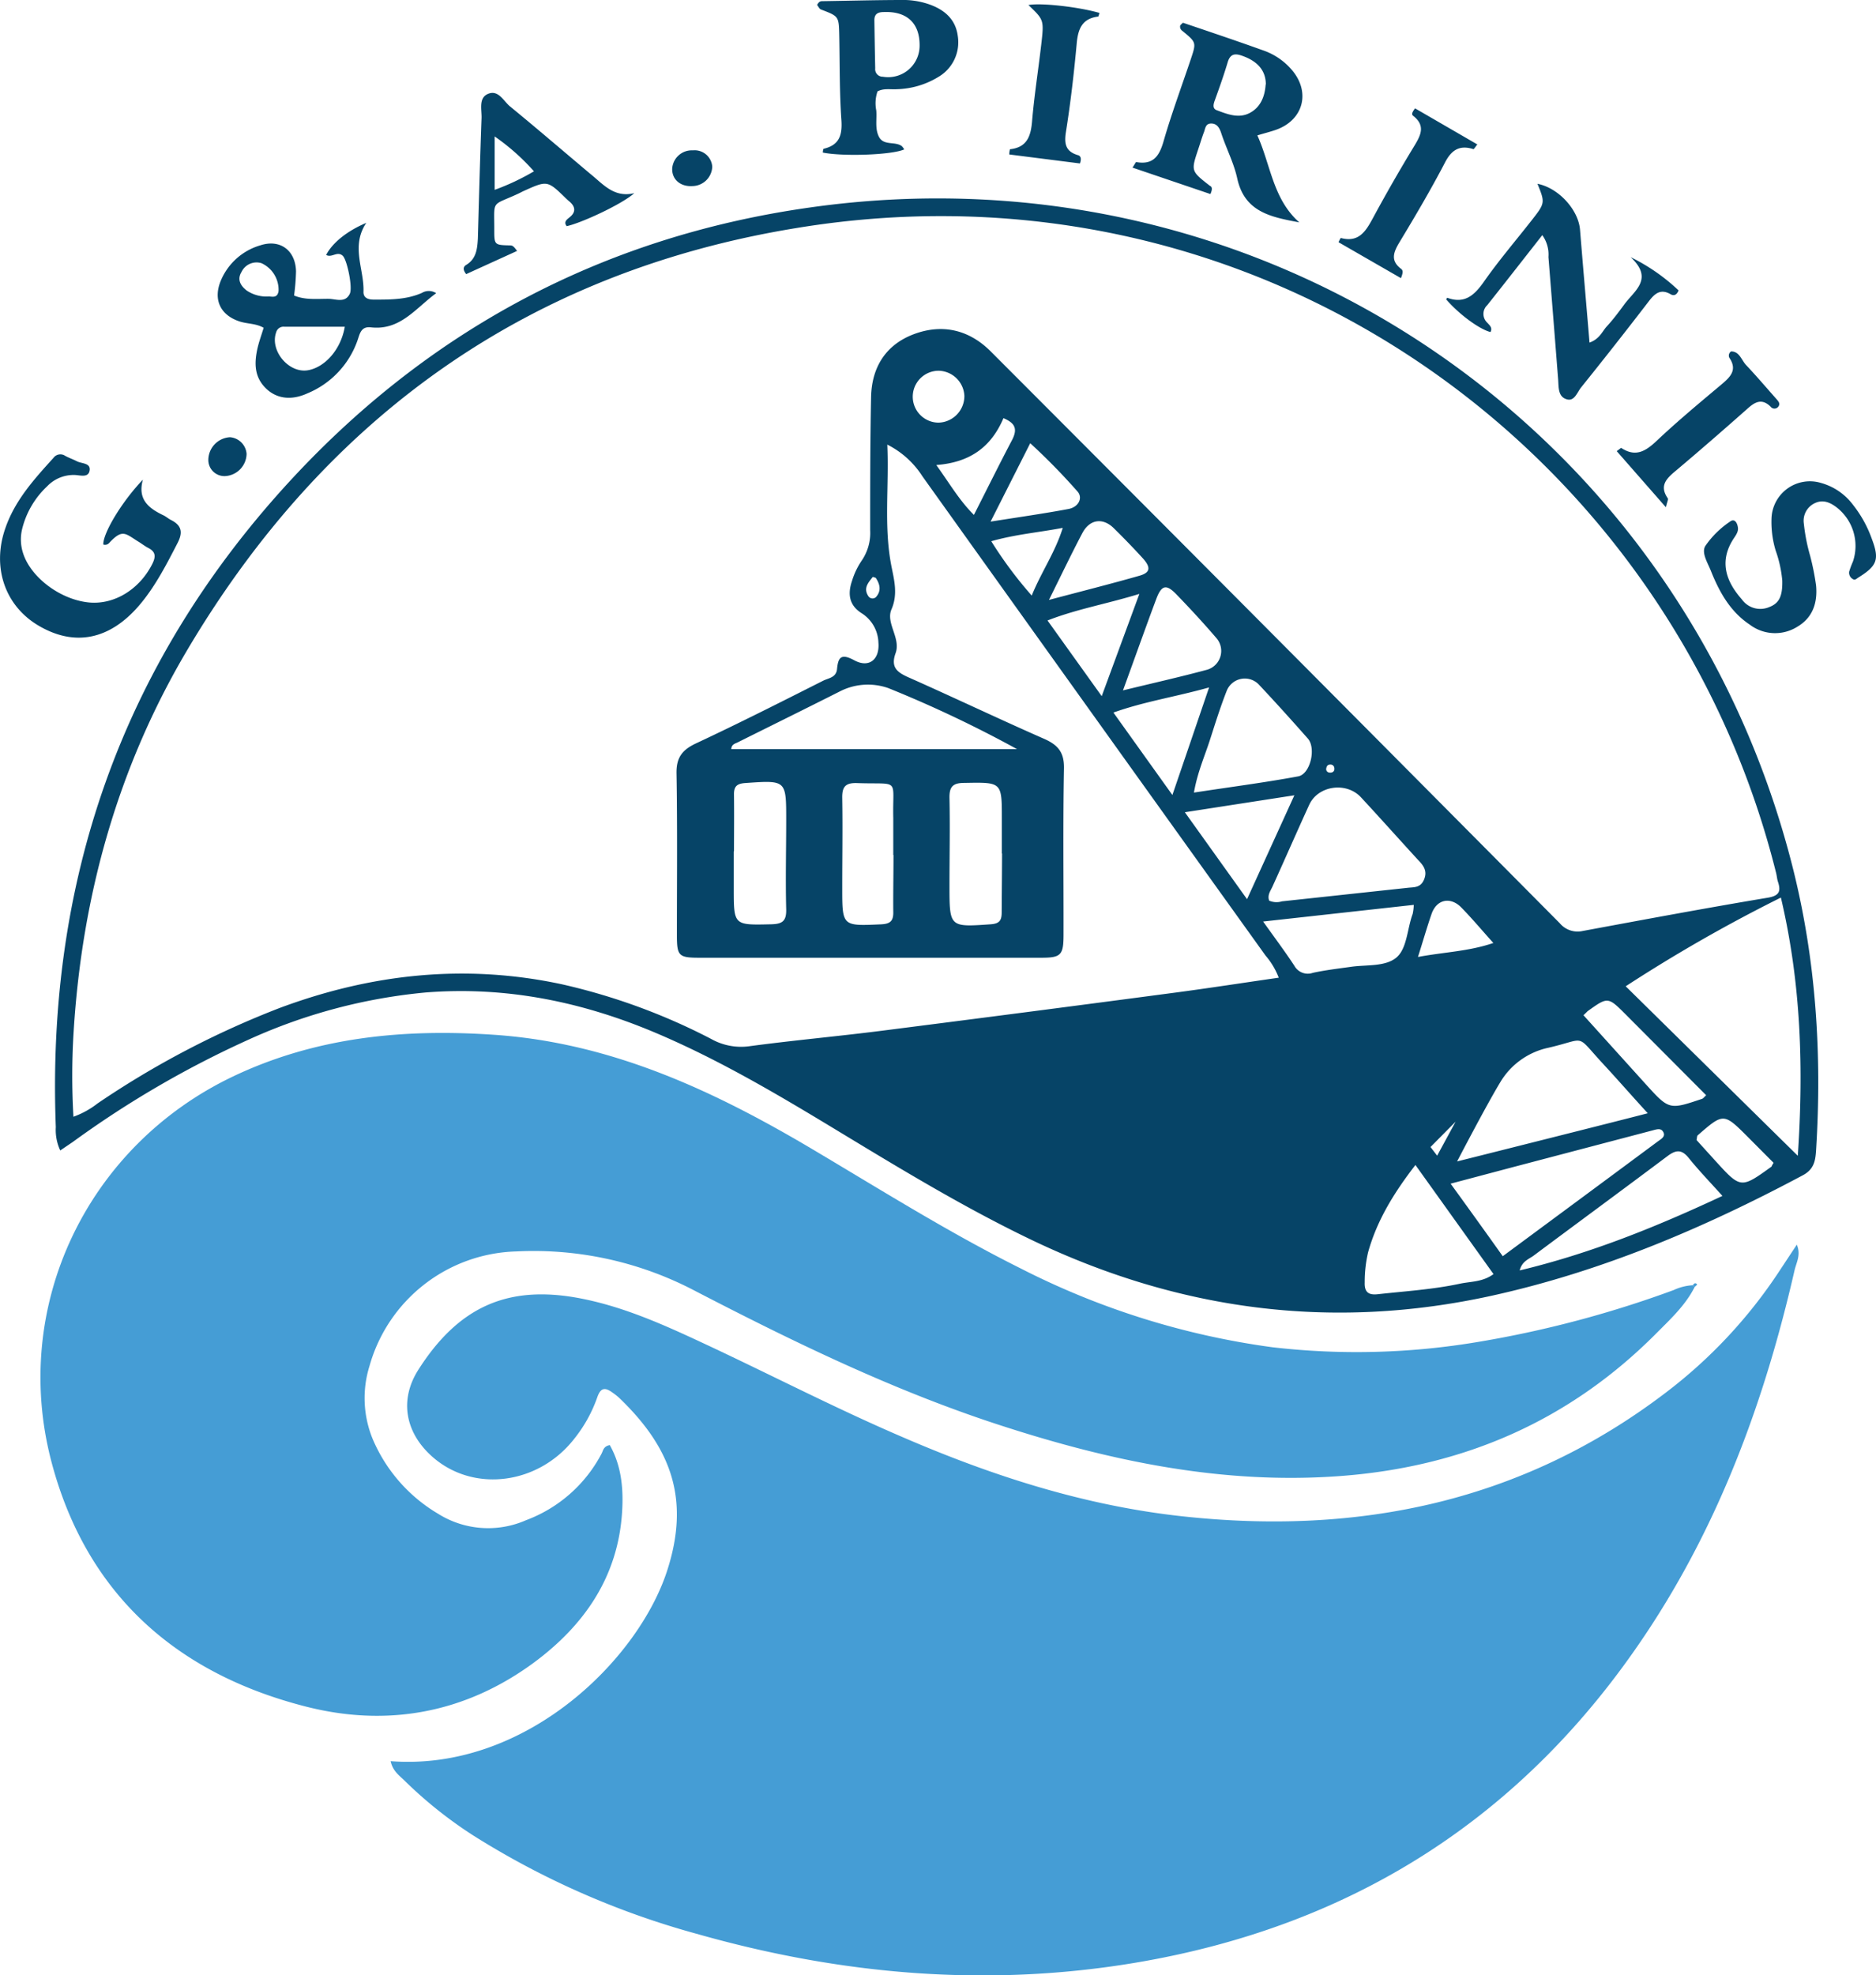 <svg id="Layer_1" data-name="Layer 1" xmlns="http://www.w3.org/2000/svg" viewBox="0 0 338.48 356.26"><defs><style>.cls-1{fill:#459dd5;}.cls-2{fill:#064467;}</style></defs><path class="cls-1" d="M70.48,317.65c24.24,1.85,44.62-18.17,49.88-34.32,4.2-12.92.73-22.16-8.51-31.08a9.87,9.87,0,0,0-1.23-1c-1.28-.95-2.18-1.19-2.86.78a25.36,25.36,0,0,1-4.22,7.56c-6.4,8.12-17.88,9.64-25.27,3.38-5.08-4.31-6.35-10.34-2.78-15.93,7.18-11.26,15.94-15.19,28.47-13,8,1.42,15.33,4.68,22.62,8.08,12.06,5.61,23.87,11.75,36.08,17,16.28,7.05,33,12.45,50.72,14.37,31.85,3.46,61.35-2.61,87.26-22.38A88.6,88.6,0,0,0,321,229.32l3.19-4.83c.79,1.84-.09,3.24-.4,4.6-5.33,23.28-13.44,45.46-26.75,65.46C275,327.7,244.14,347.4,204.88,354c-26.85,4.5-53.26,2.17-79.32-5.25a149.59,149.59,0,0,1-40-17.59A77.3,77.3,0,0,1,72.9,321.07C72,320.2,70.87,319.42,70.48,317.65Z"/><path class="cls-2" d="M10.87,207.5a8.72,8.72,0,0,1-.8-4.21c-1.69-44,11.68-82.86,41.35-115.56,25.43-28,57.13-45,94.67-50.3,81.43-11.58,157,39.14,177.27,118.66,4.3,16.89,5.39,34,4.31,51.36-.12,1.86-.34,3.43-2.4,4.53-17.85,9.52-36.31,17.36-56.16,21.73-28.89,6.34-56.5,2.63-83.06-10.11-12.5-6-24.28-13.21-36.11-20.37-10.14-6.13-20.36-12.13-31.29-16.79-13.42-5.73-27.33-8.61-42-7.42a99.22,99.22,0,0,0-31.53,8.37A179.39,179.39,0,0,0,13.09,206C12.45,206.43,11.8,206.87,10.87,207.5Zm247.23-.62,1.2,1.56,3.33-6.13Zm39.2-6.09c-3-3.28-5.48-6.12-8.06-8.91-5.14-5.54-2.79-4.53-9.89-2.9a13.35,13.35,0,0,0-8.69,6.26c-2.64,4.38-7.76,14.24-7.76,14.24S293.09,201.9,297.3,200.79ZM160.09,80.19c.34,7.62-.67,14.79.76,22,.5,2.51,1.17,5,0,7.71-1.08,2.47,1.72,5.19.74,7.9-.91,2.53.23,3.44,2.33,4.37,8.18,3.63,16.26,7.48,24.45,11.08,2.48,1.09,3.65,2.41,3.6,5.31-.19,10-.06,20-.08,30,0,3.7-.45,4.18-4,4.18q-30.84,0-61.68,0c-3.75,0-4.07-.32-4.08-4,0-9.75.1-19.5-.07-29.25-.05-2.82,1-4.22,3.47-5.39,7.75-3.62,15.39-7.49,23-11.33.93-.47,2.34-.55,2.49-2.08.2-2.08.69-2.91,3.09-1.61,2.69,1.47,4.62-.14,4.38-3.15a6.49,6.49,0,0,0-3-5.31c-2.33-1.46-2.56-3.53-1.76-5.86a13.53,13.53,0,0,1,1.67-3.54A8.82,8.82,0,0,0,157,95.62c0-8,0-16.07.17-24.11.14-5.34,2.7-9.39,7.8-11.27s9.89-.76,13.79,3.15q28.5,28.53,56.94,57.11,22.88,23,45.71,46a4.19,4.19,0,0,0,4.17,1.41c11.12-2.06,22.25-4.14,33.4-6,2.07-.36,2.37-1.16,1.81-2.87-.16-.49-.19-1-.32-1.54-19.09-76.56-93.4-130.1-176.77-116.37C95.37,49,58.75,75.13,33.79,117.23c-12.5,21.1-18.95,44.16-20.49,68.61a128.28,128.28,0,0,0-.05,15.58A15.72,15.72,0,0,0,17.63,199,162.6,162.6,0,0,1,50.46,181.8c16.55-6.17,33.46-8,50.84-4.29a111.88,111.88,0,0,1,27,9.87,11,11,0,0,0,6.76,1.34c8-1.08,16-1.79,23.94-2.8q26.64-3.39,53.26-6.92c6.08-.81,12.13-1.75,18.46-2.66a13.53,13.53,0,0,0-2.39-4q-31-43.21-61.9-86.43A16.11,16.11,0,0,0,160.09,80.19ZM324.37,208.46c1.06-15.71.61-31.05-3.05-46.57a278.84,278.84,0,0,0-28,16ZM131.94,135.11h51.55a217.73,217.73,0,0,0-23.21-11,11.1,11.1,0,0,0-8.66.55c-6.1,3.08-12.23,6.1-18.35,9.15C132.72,134.12,132,134.17,131.94,135.11ZM229,162.45a3.37,3.37,0,0,0,2.3.12l22.76-2.45c1.14-.12,2.25,0,2.87-1.47s0-2.45-1-3.47c-3.47-3.78-6.88-7.61-10.37-11.37-2.65-2.86-7.74-2.13-9.34,1.34C234,150,231.82,155,229.6,159.88,229.23,160.69,228.62,161.46,229,162.45Zm42.13,64.13c9.63-7.12,18.82-13.91,28-20.72.58-.43,1.53-.9.88-1.83-.41-.59-1.19-.32-1.83-.15l-25.14,6.61-11.31,3C265,218,268,222.16,271.14,226.58Zm-15.75-16.46c-3.86,5-6.91,9.93-8.53,15.71a23.45,23.45,0,0,0-.62,5.46c-.07,1.73.65,2.33,2.35,2.14,5-.55,10-.86,14.84-1.9,2-.42,4.09-.29,6.05-1.73Zm-40-67.16c6.49-1,12.69-1.79,18.84-2.93,2.2-.4,3.28-5.08,1.75-6.82-2.86-3.24-5.76-6.46-8.72-9.61a3.51,3.51,0,0,0-5.95,1.08c-1.1,2.8-2,5.68-2.92,8.54C217.41,136.29,216.05,139.25,215.41,143Zm95.38,72.73c-2.25-2.51-4.26-4.58-6.05-6.81-1.29-1.6-2.3-1.53-3.88-.34-8,6-16.06,11.92-24.08,17.9-.89.67-2.12,1-2.56,2.7C286.87,226.1,298.65,221.37,310.79,215.69Zm-130-61.75v-6.31c0-6.63,0-6.54-6.79-6.42-2.09,0-2.7.73-2.66,2.74.11,5.25,0,10.5,0,15.76,0,7.56,0,7.51,7.42,7,1.54-.11,2-.64,2-2.12C180.75,161,180.79,157.48,180.8,153.94Zm-48.37-.38v6.69c0,6.69,0,6.61,6.74,6.46,2-.05,2.77-.55,2.72-2.69-.14-5.38,0-10.76,0-16.14,0-7.21,0-7.16-7.36-6.65-1.51.1-2.09.59-2.06,2.09C132.47,146.73,132.44,150.14,132.43,153.56Zm122.65,9.65-27.14,3c2.19,3.07,4,5.48,5.65,8a2.76,2.76,0,0,0,3.33,1.25c2.31-.5,4.66-.77,7-1.1,2.72-.37,6,0,8-1.6s2-5.23,3-7.91A8.69,8.69,0,0,0,255.08,163.21Zm-93.87-9c0-2.23,0-4.47,0-6.69-.17-7.34,1.38-6-6.55-6.28-2.15-.07-2.7.74-2.66,2.72.09,5.38,0,10.76,0,16.14,0,7,0,6.92,6.95,6.62,1.69-.07,2.31-.58,2.26-2.28C161.14,161,161.21,157.6,161.21,154.19Zm41.41-29.68c5.5-1.34,10.32-2.42,15.08-3.7a3.53,3.53,0,0,0,1.77-5.79c-2.3-2.68-4.7-5.28-7.16-7.82-1.81-1.88-2.67-1.73-3.61.71C206.7,113.16,204.83,118.45,202.62,124.51ZM225,162.18l8.54-18.74-19.76,3.06Zm-13.47-18.79c2.31-6.75,4.34-12.7,6.62-19.4-6.21,1.73-11.71,2.55-17.26,4.53Zm74.18,39.73,11.17,12.36c4.27,4.71,4.27,4.71,10.22,2.71.21-.07.36-.3.74-.65L293.35,183c-3.24-3.24-3.24-3.24-6.9-.62C286.35,182.48,286.26,182.58,285.69,183.12Zm-80.14-76c-6.07,1.85-11.32,2.74-16.57,4.79l9.78,13.65Zm-16.3,1.08c6-1.59,11.2-2.9,16.35-4.37,1.93-.56,2.06-1.49.57-3.14-1.68-1.84-3.42-3.64-5.2-5.39-2-2-4.39-1.66-5.71.86C193.31,99.89,191.51,103.68,189.25,108.22ZM178.73,94.08c5.31-.84,9.71-1.46,14.06-2.28,1.81-.34,2.63-2,1.63-3.14a114.46,114.46,0,0,0-8.54-8.72C183.47,84.71,181.3,89,178.73,94.08Zm-9.8-10.21c2.44,3.38,4.16,6.39,6.79,9,2.4-4.72,4.61-9.19,6.93-13.6,1-2,.41-3-1.6-3.85C178.83,80.63,175,83.42,168.93,83.87ZM320,209.73l-4.55-4.57c-4.45-4.46-4.46-4.46-9.13-.4-.16.13-.13.48-.22.86l3.38,3.73c4.6,5.05,4.61,5.05,10.14,1.07C319.66,210.36,319.69,210.21,320,209.73ZM255.84,172.6c4.79-.89,9.14-1,13.6-2.52-2.12-2.36-3.88-4.46-5.79-6.41s-4.42-1.53-5.36,1.18C257.48,167.18,256.8,169.56,255.84,172.6Zm-77-75a74,74,0,0,0,7.31,9.82c1.74-4.28,4.22-7.77,5.6-12.21C187.28,96.05,183.15,96.39,178.85,97.62ZM174,71.4a4.76,4.76,0,0,0-4.58-4.53,4.68,4.68,0,0,0-.11,9.36A4.8,4.8,0,0,0,174,71.4Zm-16.53,32.65c-.76,1-1.77,2-.79,3.48a.9.9,0,0,0,1.35.18c1-1.09.77-2.3,0-3.45C158,104.18,157.83,104.17,157.47,104.05ZM240,137.9c-.45,0-.62.27-.7.65a.62.62,0,0,0,.54.79c.56.08,1-.2.91-.82A.68.68,0,0,0,240,137.9Z"/><path class="cls-1" d="M305.76,232.13c-1.69,3.35-4.44,5.86-7,8.44-15.63,15.68-34.61,23.93-56.65,25.63-21.43,1.65-41.9-2.68-62.06-9.27-19.09-6.24-37.08-15-54.87-24.22a62.5,62.5,0,0,0-32-7,28.32,28.32,0,0,0-26.51,20.66,19.42,19.42,0,0,0,.57,13.17A28.64,28.64,0,0,0,79,273a17,17,0,0,0,15.93,1.18,25.38,25.38,0,0,0,13.61-12c.29-.55.32-1.31,1.48-1.54,2.09,3.69,2.48,7.8,2.23,11.94-.7,11.8-6.84,20.6-16,27.35-12.45,9.13-26.57,11.64-41.3,7.81-23.29-6-39.4-20.36-45.66-44.06-7.42-28.15,6.45-57,32.76-69.53,14.93-7.1,30.7-8.62,47-7.52,21.44,1.44,40.09,10.25,58.13,21,12.23,7.27,24.29,14.82,37,21.16a141.33,141.33,0,0,0,45.38,14.2,132,132,0,0,0,37.39-1A195,195,0,0,0,302,232.67a9.27,9.27,0,0,1,3.42-.86Z"/><path class="cls-2" d="M218.39,35l-14.06-4.77c.4-.57.58-1,.68-1,3.23.58,4.25-1.29,5-4,1.43-4.91,3.22-9.72,4.85-14.58,1-3,1-3-1.53-5.08a.9.9,0,0,1-.38-1c.18-.16.42-.48.54-.45,4.84,1.64,9.7,3.27,14.51,5a11.87,11.87,0,0,1,5.14,3.56c3.36,4,2,9-2.94,10.74-1,.35-2,.59-3.34,1,2.42,5.35,2.8,11.47,7.57,15.69-5-.95-9.87-1.8-11.2-7.93-.61-2.8-2-5.44-2.89-8.17-.33-1-.81-1.76-1.86-1.73s-1,1-1.31,1.7c-.37,1-.66,2-1,3-1.29,3.88-1.28,3.88,2.12,6.53C218.64,33.66,218.84,34,218.39,35Zm10-19.75c0-2.47-1.42-4.16-4.16-5.15-1.25-.46-2.22-.52-2.71,1.09-.71,2.38-1.54,4.71-2.37,7-.24.68-.38,1.4.36,1.68,1.94.73,4,1.56,6,.49S228.22,17.31,228.36,15.21Z"/><path class="cls-2" d="M53.06,53.3c2,.84,4.13.59,6.21.6,1.3,0,3,.83,3.84-.91.56-1.14-.49-6.1-1.26-6.85-1-.93-2,.43-3-.16,1.09-2.13,3.7-4.29,7.23-5.78-2.84,4.28-.33,8.38-.5,12.48,0,1.16,1,1.38,2,1.36,2.9,0,5.8,0,8.54-1.21a2.43,2.43,0,0,1,2.58.05c-3.76,2.75-6.49,6.76-11.79,6.16-1.85-.21-2,1.26-2.45,2.48a16.08,16.08,0,0,1-9,9.43c-3.19,1.45-6,.87-7.91-1.36-1.62-1.9-1.63-4.11-1.18-6.36.28-1.4.79-2.75,1.2-4.11-1.38-.79-2.9-.69-4.27-1.12-3.57-1.13-4.9-4-3.43-7.45A11.09,11.09,0,0,1,47,44.24c3.55-1.15,6.32.92,6.41,4.7A39.54,39.54,0,0,1,53.06,53.3Zm9.15,5.63H51.31a1.37,1.37,0,0,0-1.48,1c-1.19,3.34,2.32,7.49,5.79,6.84C58.68,66.2,61.52,63,62.21,58.93ZM48.5,53.47c.54,0,1.58.38,1.76-1a5.28,5.28,0,0,0-3.08-5,3,3,0,0,0-3.6,1.57c-.84,1.37-.19,2.49.93,3.36A6.38,6.38,0,0,0,48.5,53.47Z"/><path class="cls-2" d="M278.27,42.41c-3.45,4.4-6.67,8.53-9.93,12.63a2.16,2.16,0,0,0,0,3.16c.4.45,1,.91.58,1.69-2-.51-5.64-3.17-8-5.9.07-.1.18-.29.21-.28,3.16,1.16,4.9-.48,6.62-2.92,2.64-3.77,5.65-7.29,8.49-10.91,2.56-3.26,2.56-3.27,1.16-6.73,3.79.74,7.39,4.67,7.68,8.3.54,6.65,1.12,13.3,1.71,20.34,1.72-.61,2.24-1.87,3-2.79C291,57.7,292,56.36,293,55c1.78-2.51,5.5-4.63,1.21-8.62a34.75,34.75,0,0,1,8.65,6c-.39,1-1,.94-1.42.7-1.83-1.07-2.88-.13-3.95,1.26q-6,7.81-12.21,15.53c-.7.87-1.18,2.48-2.48,2.18-1.73-.41-1.56-2.19-1.67-3.63q-.86-11-1.75-22.06A6,6,0,0,0,278.27,42.41Z"/><path class="cls-2" d="M25.78,86.51c-1,3.6,1.07,5.17,3.7,6.43.47.22.87.59,1.34.83,1.88.94,2.25,2.15,1.24,4.12-2.06,4-4.11,8-7,11.36-5.27,6.11-11.5,7.38-17.9,3.71C.92,109.41-1.55,102.33,1,95.17c1.75-5,5.2-8.78,8.65-12.59a1.54,1.54,0,0,1,2.1-.37c.69.38,1.44.63,2.15,1,.87.43,2.49.28,2.27,1.65s-1.71.84-2.68.81a6.6,6.6,0,0,0-5,2.06A15.66,15.66,0,0,0,4,95.39a8,8,0,0,0,.13,4.28c1.35,4.44,6.76,8.52,12,9,4.6.4,9.1-2.45,11.37-7,.66-1.34.56-2.18-.78-2.86-.58-.3-1.1-.72-1.66-1.06-2.43-1.49-2.92-2.46-5.36.18a1,1,0,0,1-1.06.28C18.56,96.26,21.82,90.67,25.78,86.51Z"/><path class="cls-2" d="M147.43.89c.23-.42.44-.68.9-.68,4.73-.07,9.45-.2,14.18-.21a14.36,14.36,0,0,1,5.41.88c2.63,1,4.51,2.69,4.89,5.62a7.23,7.23,0,0,1-3.51,7.38,15.12,15.12,0,0,1-7.46,2.21c-1.16.08-2.37-.21-3.51.39a6.56,6.56,0,0,0-.23,3.43c.14,1.56-.26,3.2.44,4.67.82,1.77,2.89.86,4.15,1.76a2.61,2.61,0,0,1,.45.61c-2.2,1-11,1.31-14.68.57,0-.24.06-.66.16-.69,2.83-.67,3.38-2.46,3.19-5.21-.36-5.1-.28-10.23-.39-15.35-.08-3.35-.1-3.33-3.3-4.56C147.82,1.6,147.64,1.15,147.43.89Zm18.49,7.43c.07-4.1-2.24-6.29-6.39-6.15-1.08,0-1.79.29-1.77,1.51q.06,4.34.15,8.65a1.36,1.36,0,0,0,1.38,1.51A5.67,5.67,0,0,0,165.92,8.32Z"/><path class="cls-2" d="M321.57,104.72a22,22,0,0,0-1.2-5.44,17.86,17.86,0,0,1-.74-5.84,6.93,6.93,0,0,1,8.91-6.34A10.81,10.81,0,0,1,334.29,91a21.47,21.47,0,0,1,3.43,6.17c1.41,3.72,1,4.87-2.43,7-.31.19-.59.55-1,.27a1.31,1.31,0,0,1-.65-1.34,16.05,16.05,0,0,1,.68-1.82,8.8,8.8,0,0,0-3-9.81c-1.23-.93-2.53-1.42-4-.66a3.5,3.5,0,0,0-1.86,3.62,33.3,33.3,0,0,0,1.13,5.79,46.06,46.06,0,0,1,1.08,5.4c.27,3-.53,5.75-3.4,7.43a7.55,7.55,0,0,1-8.54-.37c-3.56-2.36-5.52-5.91-7.05-9.74-.58-1.46-1.73-3.23-1-4.46a16.64,16.64,0,0,1,4.43-4.38c.89-.7,1.36.27,1.46,1.08s-.48,1.49-.89,2.14c-2.73,4.34-.86,8,1.59,10.78a4.09,4.09,0,0,0,4.93,1.4C321,108.82,321.63,107.56,321.57,104.72Z"/><path class="cls-2" d="M114.44,34.84c-2.22,2-9.58,5.4-12.19,5.95-.62-.77.07-1.23.51-1.59,1.26-1,1-2-.06-2.89-.21-.17-.4-.35-.59-.53-3.35-3.26-3.35-3.26-7.67-1.31-.36.17-.7.36-1.06.52-4.83,2.23-4.18.94-4.2,6.58,0,2.61.07,2.63,2.86,2.69.47,0,.68.22,1.25,1l-9.18,4.18c-.72-.91-.43-1.39,0-1.66,1.84-1.11,2-2.89,2.11-4.78.2-7.22.4-14.44.66-21.66.06-1.51-.54-3.53,1-4.33,2-1,2.94,1.21,4.16,2.2,4.88,4,9.65,8.1,14.48,12.16C108.81,33.2,110.77,35.72,114.44,34.84ZM89.25,24.61v9.63a42.31,42.31,0,0,0,7.09-3.34A39.83,39.83,0,0,0,89.25,24.61Z"/><path class="cls-2" d="M194.85,29.48,182.1,27.86a4.24,4.24,0,0,1,.12-.94c3.11-.33,3.78-2.39,4-5.12.39-4.58,1.11-9.13,1.64-13.7s.48-4.51-2.3-7.19c2.22-.43,9,.32,12.81,1.42-.08.23-.14.64-.25.66-2.87.36-3.61,2.21-3.85,4.83-.49,5.36-1.11,10.72-1.95,16-.35,2.22,0,3.55,2.25,4.19C194.94,28.15,195.18,28.55,194.85,29.48Z"/><path class="cls-2" d="M252.77,50.17l-11.26-6.48a4.34,4.34,0,0,1,.4-.77c3.26.89,4.52-1.22,5.82-3.62q3.56-6.59,7.46-13c1.22-2,2-3.68-.23-5.42-.36-.28-.1-.72.35-1.34l11.24,6.51c-.4.49-.62.88-.71.85-2.55-.81-4,.19-5.18,2.52-2.55,4.88-5.36,9.64-8.21,14.36-1.07,1.79-1.58,3.27.36,4.72C253.17,48.8,253.15,49.19,252.77,50.17Z"/><path class="cls-2" d="M312.34,63.38c1.51,0,1.86,1.56,2.69,2.45,1.89,2,3.69,4.12,5.52,6.18.34.39.71.81.3,1.34a.86.86,0,0,1-1.38,0c-1.7-1.67-3-.72-4.36.52-4.24,3.75-8.5,7.46-12.83,11.1-1.65,1.38-2.91,2.67-1.38,4.89.15.21-.13.72-.33,1.63L291.7,81.37c.45-.31.76-.62.83-.57,2.6,1.71,4.41.57,6.4-1.31,3.73-3.52,7.68-6.8,11.61-10.1,1.62-1.36,3-2.63,1.47-4.88A.9.9,0,0,1,312.34,63.38Z"/><path class="cls-2" d="M40.59,85.87a2.9,2.9,0,0,1-3-2.94,4.13,4.13,0,0,1,3.9-4.07,3.25,3.25,0,0,1,3,3A4.09,4.09,0,0,1,40.59,85.87Z"/><path class="cls-2" d="M128.51,30.06a3.63,3.63,0,0,1-3.55,3.5c-2.18.15-3.73-1.18-3.68-3.14a3.54,3.54,0,0,1,3.72-3.3A3.19,3.19,0,0,1,128.51,30.06Z"/><path class="cls-1" d="M305.42,231.81c.23-.33.49-.55.8-.12,0,0-.3.29-.46.44Z"/></svg>